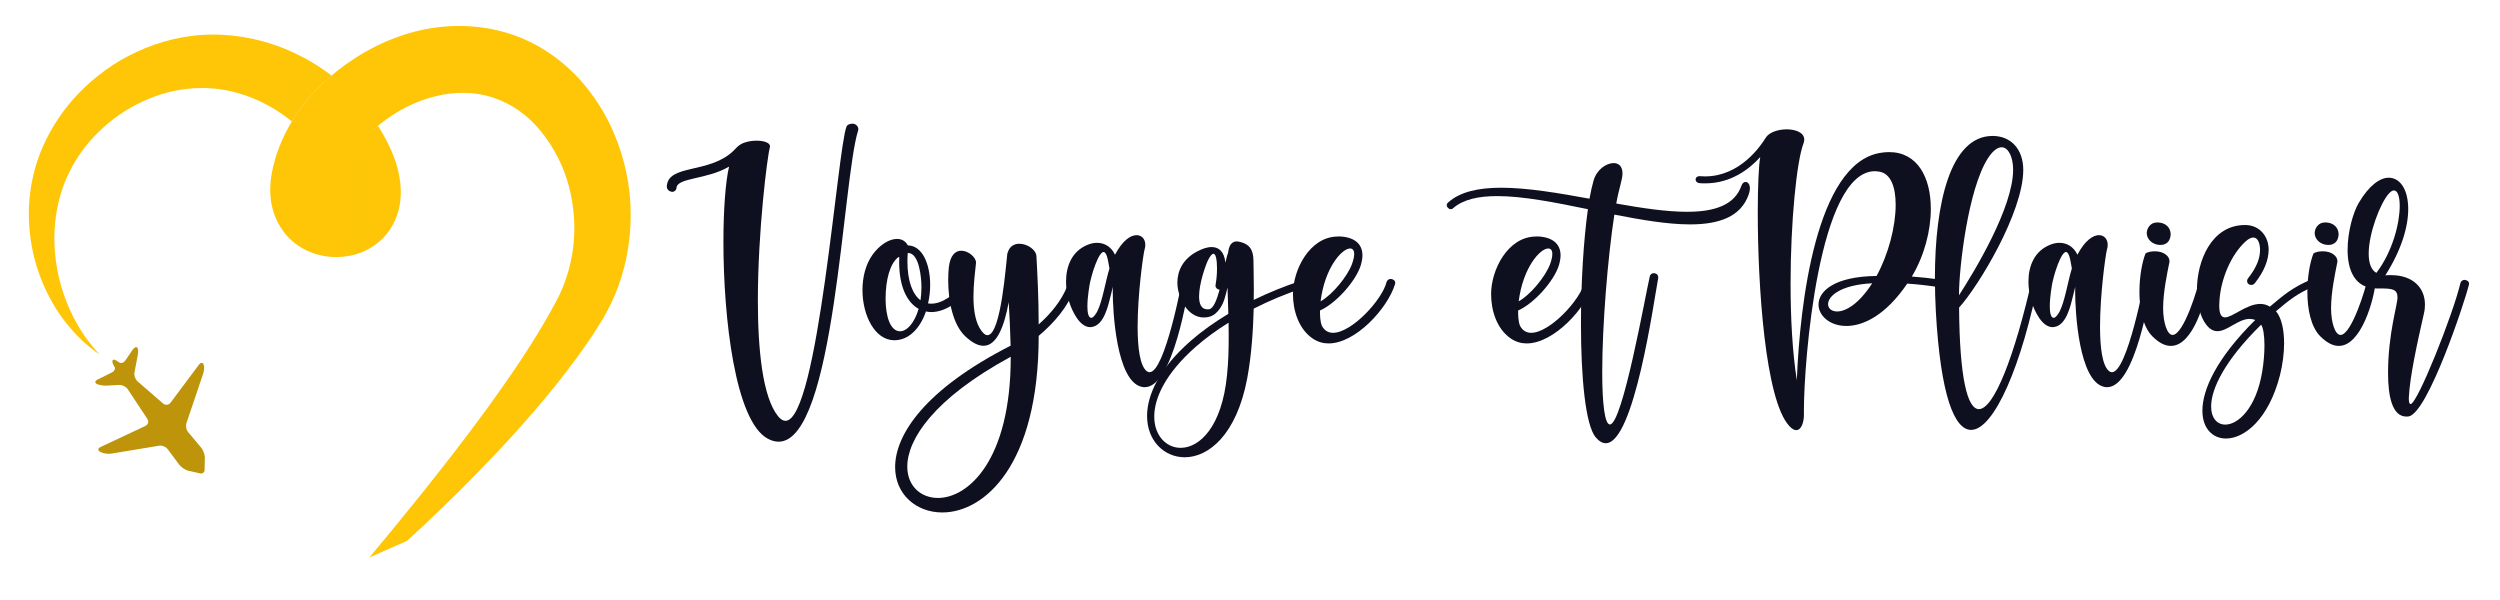 <?xml version="1.0" encoding="utf-8"?>
<!-- Generator: Adobe Illustrator 16.0.0, SVG Export Plug-In . SVG Version: 6.00 Build 0)  -->
<!DOCTYPE svg PUBLIC "-//W3C//DTD SVG 1.1 Basic//EN" "http://www.w3.org/Graphics/SVG/1.1/DTD/svg11-basic.dtd">
<svg version="1.1" baseProfile="basic" id="Calque_1" xmlns:x="http://ns.adobe.com/Extensibility/1.0/" xmlns:i="http://ns.adobe.com/AdobeIllustrator/10.0/" xmlns:graph="http://ns.adobe.com/Graphs/1.0/"
	 xmlns="http://www.w3.org/2000/svg" xmlns:xlink="http://www.w3.org/1999/xlink" x="0px" y="0px" width="250px" height="60px"
	 viewBox="0 0 250 60" xml:space="preserve">
<path fill="#0E101F" d="M76.766,43.863c-3.244-1.77-4.424-12.009-4.424-19.676c0-3.245,0.213-6.04,0.566-7.526
	c-2.253,1.321-5.19,1.085-5.261,2.135c-0.012,0.225-0.201,0.39-0.425,0.39c-0.318-0.035-0.542-0.248-0.542-0.531
	c0.106-2.265,4.188-1.25,6.618-3.527c0.248-0.236,0.46-0.519,0.755-0.684c0.425-0.26,1.038-0.377,1.604-0.377
	c0.72,0,1.345,0.2,1.345,0.566l-0.012,0.094c-0.248,0.826-1.203,8.34-1.203,15.335c0,4.967,0.484,9.673,2.029,11.572
	c0.248,0.307,0.495,0.448,0.731,0.448c3.268,0,5.203-27.32,6.11-29.432c0.059-0.177,0.342-0.283,0.59-0.283
	c0.342,0,0.59,0.283,0.59,0.554l-0.024,0.13c-1.569,4.907-2.312,31.118-7.951,31.118C77.521,44.17,77.155,44.075,76.766,43.863z"/>
<path fill="#0E101F" d="M86.247,29c0-1.286,0.318-2.572,1.015-3.539c0.719-0.991,1.663-1.569,2.441-1.569
	c0.46,0,0.85,0.212,1.085,0.649c1.463,0.024,2.229,1.887,2.229,3.952c0,0.614-0.071,1.25-0.212,1.852
	c0.106,0.012,0.212,0.023,0.319,0.023c1.015,0,2.265-0.743,3.527-2.347c0.082-0.106,0.2-0.154,0.33-0.154
	c0.224,0,0.413,0.189,0.413,0.414c0,0.082-0.036,0.177-0.095,0.248c-1.451,1.852-2.913,2.678-4.175,2.678
	c-0.178,0-0.354-0.024-0.531-0.06c-0.578,1.699-1.722,2.878-3.162,2.878C87.474,34.024,86.247,31.524,86.247,29z M91.862,30.887
	c-1.156-0.648-1.946-2.194-1.946-4.707l0.011-0.483l-0.118,0.035c-0.802,0.637-1.25,2.218-1.25,4.164
	c0,1.698,0.46,3.231,1.451,3.231C90.706,33.128,91.461,32.268,91.862,30.887z M92.145,28.717c0-0.92-0.212-3.421-1.344-3.421h-0.024
	c-0.024,0.307-0.035,0.59-0.035,0.861c0,1.923,0.507,3.268,1.309,3.87C92.11,29.613,92.145,29.177,92.145,28.717z"/>
<path fill="#0E101F" d="M89.513,46.706c0-3.231,2.961-7.762,11.548-12.138c-0.035-1.522-0.106-3.009-0.189-4.354
	c-0.413,2.229-1.121,4.364-2.524,4.364c-0.507,0-1.108-0.283-1.805-0.932c-1.274-1.191-1.722-3.598-1.722-5.626
	c0-0.448,0.023-0.885,0.059-1.274c0.142-1.262,0.684-1.675,1.25-1.675c0.72,0,1.475,0.672,1.475,1.191
	c-0.094,0.908-0.259,2.111-0.259,3.409c0,1.156,0.142,2.3,0.613,3.127c0.295,0.506,0.555,0.72,0.791,0.72
	c1.368,0,1.864-7.35,1.981-8.14c0-0.047,0.024-0.095,0.048-0.142c0.188-0.625,0.66-0.861,1.155-0.861
	c0.802,0,1.687,0.602,1.711,1.262c0.083,1.616,0.224,4.069,0.224,6.806c1.239-1.108,2.253-2.347,2.855-3.81
	c0.095-0.201,0.153-0.318,0.365-0.318c0.201,0,0.401,0.188,0.401,0.401c0,0.047,0,0.094-0.023,0.141
	c-0.719,1.888-2.041,3.41-3.598,4.731c0,12.986-5.461,17.658-9.637,17.658C91.625,51.247,89.513,49.442,89.513,46.706z
	 M101.073,35.735v-0.059c-7.762,4.211-10.345,8.305-10.345,10.981c0,1.936,1.345,3.138,3.067,3.138
	C96.838,49.796,101.073,45.999,101.073,35.735z"/>
<path fill="#0E101F" d="M114.118,38.673c-2.465-0.648-2.843-7.455-2.843-9.543l0.012-0.448c-0.071,0.271-0.142,0.543-0.201,0.814
	c-0.26,1.039-0.673,3.067-1.946,3.209l-0.118,0.012c-0.602,0-1.098-0.53-1.392-1.002c-0.625-0.944-1.026-2.278-1.026-3.552
	c0-1.58,0.613-3.079,2.182-3.692c0.319-0.13,0.625-0.189,0.921-0.189c0.778,0,1.439,0.425,1.792,1.191
	c0.755-1.427,1.557-1.958,2.159-1.958c0.531,0,0.873,0.413,0.873,0.967c0,0.165-0.024,0.331-0.083,0.507
	c-0.141,0.566-0.685,4.435-0.685,7.679c0,2.077,0.225,3.905,0.909,4.448c0.094,0.07,0.189,0.105,0.283,0.105
	c1.557,0,3.268-9.225,3.338-9.555c0.036-0.177,0.189-0.294,0.366-0.294h0.071c0.189,0.035,0.307,0.188,0.307,0.366l-0.011,0.083
	c-0.26,1.545-1.71,10.899-4.554,10.899C114.354,38.72,114.236,38.708,114.118,38.673z M109.718,31.158
	c0.531-1.026,0.837-3.066,1.227-4.305c-0.083-0.389-0.201-1.651-0.59-1.651c-0.141,0-0.33,0.177-0.566,0.661
	c-0.342,0.72-0.602,1.581-0.778,2.348c-0.059,0.271-0.271,1.486-0.271,2.417c0,0.625,0.095,1.132,0.377,1.157h0.012
	C109.352,31.784,109.636,31.312,109.718,31.158z"/>
<path fill="#0E101F" d="M114.707,41.599c0-2.064,1.179-4.72,4.341-7.491c1.144-1.003,2.43-1.911,3.786-2.725l-0.083-2.631
	c-0.094,0.377-0.177,0.755-0.295,1.121c-0.177,0.59-0.648,1.545-1.486,1.793c-0.201,0.059-0.401,0.083-0.59,0.083
	c-1.675,0-2.643-2.065-2.643-3.48c0-1.168,0.543-2.383,2.006-3.138c0.472-0.248,0.967-0.425,1.416-0.425
	c0.696,0,1.262,0.413,1.38,1.557c0.106-0.46,0.189-0.802,0.26-0.943c0.035-0.271,0.083-0.496,0.153-0.661
	c0.083-0.212,0.307-0.519,0.719-0.519c0.036,0,0.083,0,0.13,0.012c1.238,0.213,1.534,0.909,1.545,1.946
	c0,0.566,0.036,1.593,0.036,2.879l-0.012,1.014c1.558-0.755,3.114-1.38,4.542-1.852c0.036-0.012,0.071-0.012,0.106-0.012
	c0.225,0,0.401,0.189,0.401,0.39c0,0.153-0.095,0.294-0.249,0.341c-1.497,0.496-3.16,1.168-4.8,2.006
	c-0.059,2.135-0.212,4.636-0.649,6.971c-1.073,5.675-3.881,7.892-6.251,7.892C116.428,45.727,114.707,44.088,114.707,41.599z
	 M122.704,37.493c0.13-1.238,0.166-2.536,0.166-3.822l-0.012-1.403c-1.18,0.731-2.3,1.545-3.292,2.418
	c-3.043,2.678-4.14,5.144-4.14,6.972c0,1.911,1.203,3.126,2.642,3.126C119.932,44.783,122.197,42.72,122.704,37.493z
	 M120.911,30.923c0.425-0.059,0.767-0.92,1.05-1.958c-0.224,0-0.413-0.189-0.413-0.401c0.059-0.413,0.153-0.908,0.153-1.699
	c0-0.767-0.094-1.486-0.354-1.486c-0.142,0-0.318,0.188-0.554,0.66c-0.236,0.484-0.885,2.313-0.885,3.598
	c0,0.743,0.212,1.297,0.849,1.297L120.911,30.923z"/>
<path fill="#0E101F" d="M131.277,33.859c-1.438-0.979-1.981-2.843-1.981-4.446c0-2.478,1.688-5.686,4.389-5.757
	c0.059-0.012,0.106-0.012,0.152-0.012c1.44,0.012,2.407,0.637,2.407,1.887c0,0.295-0.06,0.625-0.165,0.991
	c-0.495,1.604-2.501,3.834-4.082,4.53c0,0.482,0.012,1.073,0.189,1.521c0.259,0.495,0.648,0.708,1.12,0.708
	c1.863,0,4.92-3.292,5.356-5.096c0.059-0.177,0.235-0.295,0.424-0.295c0.283,0.047,0.437,0.177,0.437,0.401
	c0,0.047-0.012,0.083-0.024,0.13c-0.73,2.406-3.928,5.922-6.64,5.922C132.305,34.344,131.773,34.19,131.277,33.859z M135.194,26.417
	c0.152-0.425,0.225-0.755,0.225-1.015c0-0.389-0.166-0.554-0.413-0.554c-0.803,0-2.524,1.899-2.949,5.285
	C133.248,29.472,134.746,27.632,135.194,26.417z"/>
<path fill="#0E101F" d="M151.091,33.859c-1.438-0.979-1.981-2.843-1.981-4.446c0-2.478,1.687-5.686,4.388-5.757
	c0.06-0.012,0.106-0.012,0.153-0.012c1.439,0.012,2.406,0.637,2.406,1.887c0,0.295-0.059,0.625-0.164,0.991
	c-0.495,1.604-2.502,3.834-4.082,4.53c0,0.482,0.012,1.073,0.189,1.521c0.258,0.495,0.648,0.708,1.12,0.708
	c1.863,0,4.92-3.292,5.355-5.096c0.06-0.177,0.236-0.295,0.424-0.295c0.284,0.047,0.437,0.177,0.437,0.401
	c0,0.047-0.011,0.083-0.023,0.13c-0.731,2.406-3.928,5.922-6.641,5.922C152.118,34.344,151.586,34.19,151.091,33.859z
	 M155.007,26.417c0.153-0.425,0.225-0.755,0.225-1.015c0-0.389-0.165-0.554-0.412-0.554c-0.803,0-2.524,1.899-2.95,5.285
	C153.061,29.472,154.56,27.632,155.007,26.417z"/>
<path fill="#0E101F" d="M159.583,43.745c-1.051-1.215-1.487-6.087-1.487-11.372c0-4.069,0.26-8.375,0.696-11.453
	c-3.267-0.673-6.487-1.31-9.082-1.31c-1.864,0-3.397,0.331-4.4,1.215c-0.07,0.071-0.153,0.095-0.236,0.095
	c-0.2,0-0.4-0.201-0.4-0.413c0-0.083,0.047-0.177,0.13-0.26h0.012c1.202-1.085,3.078-1.474,5.296-1.474
	c2.619,0,5.733,0.53,8.836,1.097c0.129-0.696,0.26-1.297,0.4-1.781c0.318-1.145,1.273-1.77,2.018-1.782
	c0.495,0,0.884,0.319,0.884,1.038c0,0.602-0.354,1.486-0.624,3.008c2.56,0.459,5.014,0.826,7.078,0.826
	c2.724,0,4.765-0.649,5.448-2.631c0.083-0.236,0.249-0.354,0.401-0.354c0.225,0,0.437,0.224,0.437,0.649
	c0,0.165-0.035,0.366-0.118,0.601c-0.79,2.253-2.984,2.996-5.874,2.996c-2.218,0-4.848-0.448-7.562-0.979
	c-0.66,4.282-1.214,11.052-1.214,15.759c0,3.186,0.258,5.226,0.766,5.226c1.262,0,3.539-12.869,3.987-14.792
	c0.035-0.201,0.213-0.342,0.412-0.342c0.283,0.035,0.437,0.177,0.437,0.437l-0.011,0.095c-0.437,2.335-2.395,16.479-5.237,16.479
	C160.256,44.323,159.925,44.146,159.583,43.745z"/>
<path fill="#0E101F" d="M178.938,42.612c-2.431-2.594-3.161-14.108-3.161-21.327c0-2.666,0.094-4.754,0.248-5.58
	c-1.121,1.239-2.961,2.631-5.498,2.631c-0.2,0-0.4,0-0.613-0.024c-0.188-0.024-0.354-0.177-0.354-0.354
	c0-0.212,0.165-0.342,0.377-0.342c0.201,0,0.378,0.024,0.567,0.024c3.515,0,5.579-3.068,6.063-3.858
	c0.331-0.554,1.25-0.849,2.101-0.849c0.907,0,1.757,0.33,1.757,1.025c0,0.118-0.024,0.26-0.083,0.401
	c-0.672,1.758-1.285,7.786-1.285,14.026c0,3.362,0.177,6.783,0.625,9.638c0.295-7.621,1.935-21.646,8.316-22.731
	c0.318-0.059,0.626-0.083,0.908-0.083c2.855,0,4.176,2.548,4.176,5.674c0,2.194-0.648,4.683-1.898,6.771
	c0.86,0.059,1.805,0.165,2.854,0.307c0.188,0.035,0.308,0.2,0.308,0.377c-0.013,0.224-0.178,0.377-0.39,0.377h-0.047
	c-1.192-0.177-2.242-0.295-3.186-0.354c-2.146,3.162-4.388,4.235-6.087,4.235c-1.651,0-2.784-1.025-2.784-2.147
	c0-1.333,1.593-2.807,5.804-2.854c1.191-2.171,1.911-4.955,1.911-7.113c0-1.77-0.483-3.114-1.616-3.315
	c-0.153-0.023-0.318-0.047-0.459-0.047c-5.627,0-7.102,18.992-7.102,23.935v0.508c-0.012,0.695-0.271,1.45-0.767,1.45
	C179.433,43.014,179.197,42.896,178.938,42.612z M187.218,28.328c-3.22,0.165-4.411,1.309-4.411,2.088
	c0,0.413,0.342,0.731,0.909,0.731C184.552,31.146,185.861,30.439,187.218,28.328z"/>
<path fill="#0E101F" d="M193.585,31.171c-0.059-1.122-0.094-2.242-0.094-3.351c0-7.456,1.533-14.226,5.769-14.226
	c1.84,0,3.066,1.333,3.066,3.397c0,4.235-4.482,11.643-6.417,13.766c0.047,7.078,0.837,10.156,1.982,10.156
	c1.474,0,3.55-5.119,5.402-13.376c0.035-0.248,0.164-0.366,0.295-0.366c0.164,0,0.342,0.166,0.342,0.448l-0.012,0.106
	c-1.711,8.813-4.518,15.265-6.807,15.265C195.448,42.99,194.057,39.58,193.585,31.171z M201.312,16.968
	c0-1.239-0.46-2.241-1.155-2.241c-0.401,0.012-0.874,0.331-1.369,1.108c-1.969,3.068-2.89,10.888-2.89,13.696
	C197.467,27.101,201.312,20.754,201.312,16.968z"/>
<path fill="#0E101F" d="M210.358,38.673c-2.466-0.648-2.843-7.455-2.843-9.543l0.011-0.448c-0.07,0.271-0.142,0.543-0.2,0.814
	c-0.26,1.039-0.673,3.067-1.946,3.209l-0.118,0.012c-0.601,0-1.098-0.53-1.392-1.002c-0.625-0.944-1.026-2.278-1.026-3.552
	c0-1.58,0.613-3.079,2.183-3.692c0.318-0.13,0.625-0.189,0.92-0.189c0.779,0,1.438,0.425,1.794,1.191
	c0.755-1.427,1.556-1.958,2.158-1.958c0.53,0,0.872,0.413,0.872,0.967c0,0.165-0.023,0.331-0.082,0.507
	c-0.143,0.566-0.684,4.435-0.684,7.679c0,2.077,0.223,3.905,0.907,4.448c0.095,0.07,0.188,0.105,0.284,0.105
	c1.556,0,3.267-9.225,3.338-9.555c0.035-0.177,0.188-0.294,0.365-0.294h0.071c0.188,0.035,0.306,0.188,0.306,0.366l-0.011,0.083
	c-0.26,1.545-1.711,10.899-4.554,10.899C210.594,38.72,210.477,38.708,210.358,38.673z M205.958,31.158
	c0.531-1.026,0.838-3.066,1.227-4.305c-0.082-0.389-0.2-1.651-0.59-1.651c-0.142,0-0.33,0.177-0.565,0.661
	c-0.343,0.72-0.603,1.581-0.779,2.348c-0.059,0.271-0.271,1.486-0.271,2.417c0,0.625,0.094,1.132,0.378,1.157h0.011
	C205.593,31.784,205.875,31.312,205.958,31.158z"/>
<path fill="#0E101F" d="M215.228,33.624c-0.942-0.956-1.285-2.725-1.285-4.436c0-1.522,0.271-3.008,0.613-3.846
	c0.212-0.141,0.566-0.212,0.944-0.212c0.86,0,1.451,0.472,1.451,0.991c0,0.071-0.013,0.153-0.037,0.224
	c-0.212,1.085-0.601,2.89-0.601,4.495c0,1.391,0.4,2.654,0.943,2.654c1.146,0,2.607-4.966,2.643-5.402
	c0.023-0.201,0.189-0.342,0.377-0.342c0.308,0.035,0.484,0.212,0.484,0.483v0.048c-0.153,1.64-1.416,6.311-3.669,6.311
	C216.525,34.592,215.912,34.309,215.228,33.624z M214.674,23.326c0-0.53,0.39-1.05,0.944-1.073l0.094-0.011
	c0.873,0,1.356,0.542,1.356,1.203c-0.036,0.625-0.366,1.05-1.038,1.05C215.24,24.494,214.674,23.904,214.674,23.326z"/>
<path fill="#0E101F" d="M220.24,41.067c0-2.088,1.393-5.226,5.285-9.071c-0.189-0.07-0.366-0.105-0.555-0.105
	c-1.156,0-2.219,1.227-3.221,1.227c-0.39,0-0.768-0.177-1.132-0.661c-0.591-0.755-0.921-2.064-0.921-3.491
	c0-2.819,1.416-6.465,4.813-6.465c1.427,0,2.358,1.097,2.358,2.489c-0.023,1.002-0.401,2.076-1.381,3.327
	c-0.094,0.118-0.235,0.177-0.364,0.177c-0.236,0-0.413-0.177-0.413-0.401c0-0.095,0.035-0.188,0.105-0.271
	c0.886-1.132,1.18-2.005,1.191-2.819c0-0.625-0.2-1.25-0.672-1.25c-0.201,0-0.448,0.106-0.743,0.365
	c-1.487,1.333-2.501,3.775-2.642,5.91l-0.024,0.519c0,0.896,0.224,1.191,0.578,1.191c0.755,0,2.158-1.345,3.516-1.345
	c0.33,0,0.648,0.071,0.967,0.272c1.521-1.298,2.383-1.958,4.023-2.667c0.046-0.023,0.104-0.035,0.152-0.035
	c0.212,0,0.365,0.165,0.365,0.366c0,0.142-0.094,0.295-0.224,0.354c-1.533,0.661-2.288,1.239-3.704,2.442
	c0.543,0.626,0.813,1.817,0.813,3.196c0,1.004-0.142,2.112-0.412,3.197c-1.133,4.424-3.563,6.335-5.402,6.335
	C221.267,43.852,220.24,42.849,220.24,41.067z M226.221,37.162c0.153-0.919,0.224-1.828,0.224-2.606c0-1.002-0.118-1.781-0.33-2.087
	c-3.739,3.668-5.001,6.487-5.001,8.174c0,1.18,0.613,1.817,1.416,1.817C223.814,42.46,225.619,40.819,226.221,37.162z"/>
<path fill="#0E101F" d="M232.022,33.624c-0.943-0.956-1.285-2.725-1.285-4.436c0-1.522,0.271-3.008,0.613-3.846
	c0.212-0.141,0.566-0.212,0.944-0.212c0.859,0,1.45,0.472,1.45,0.991c0,0.071-0.013,0.153-0.036,0.224
	c-0.212,1.085-0.601,2.89-0.601,4.495c0,1.391,0.4,2.654,0.943,2.654c1.145,0,2.606-4.966,2.642-5.402
	c0.024-0.201,0.189-0.342,0.378-0.342c0.308,0.035,0.484,0.212,0.484,0.483v0.048c-0.153,1.64-1.416,6.311-3.67,6.311
	C233.32,34.592,232.707,34.309,232.022,33.624z M231.468,23.326c0-0.53,0.391-1.05,0.944-1.073l0.095-0.011
	c0.872,0,1.356,0.542,1.356,1.203c-0.036,0.625-0.366,1.05-1.038,1.05C232.035,24.494,231.468,23.904,231.468,23.326z"/>
<path fill="#0E101F" d="M238.805,37.305c0-3.94,0.944-6.783,0.944-7.562c0-0.826-0.543-0.896-1.664-0.896h-0.401
	c-2.218,0-2.925-1.84-2.925-3.857c0-1.816,0.565-3.787,1.12-4.707c1.026-1.746,2.123-2.513,2.996-2.513
	c1.133,0.012,1.947,1.168,1.947,3.138c0,1.734-0.649,4.046-2.289,6.629c0.201-0.023,0.389-0.023,0.565-0.023
	c2.195,0,3.397,1.262,3.397,2.937c0,0.271-0.023,0.566-0.094,0.861c-0.685,3.032-1.427,6.37-1.521,8.506
	c0,0.378,0.06,0.59,0.177,0.59c0.684,0,4.258-8.989,4.99-12.115c0.047-0.177,0.224-0.307,0.424-0.307
	c0.271,0.036,0.437,0.166,0.437,0.389l-0.012,0.083c-0.377,1.616-4.105,12.881-6.039,13.188l-0.213,0.012
	C239.217,41.657,238.805,39.628,238.805,37.305z M239.972,20.589c0-0.956-0.212-1.545-0.578-1.545c-0.152,0-0.329,0.106-0.53,0.342
	c-0.838,0.943-1.994,3.928-1.994,5.98c0,0.896,0.225,1.616,0.768,1.922C239.276,25.131,239.972,22.312,239.972,20.589z"/>
<path fill="#FEC607" d="M31.928,8.668c0.396-0.389,0.809-0.755,1.228-1.108c-1.822-1.389-3.833-2.452-5.93-3.147
	c-1.317-0.433-2.669-0.715-4.022-0.86c-0.677-0.062-1.353-0.105-2.026-0.095c-0.167-0.002-0.335,0.005-0.504,0.012l-0.25,0.01
	l-0.125,0.005l-0.115,0.005l-0.054,0.004c-0.288,0.026-0.538,0.041-0.922,0.092c-0.363,0.04-0.683,0.096-1.003,0.152
	c-0.322,0.06-0.64,0.126-0.955,0.201c-0.629,0.15-1.242,0.331-1.839,0.539c-1.193,0.416-2.314,0.945-3.358,1.548
	C9.974,7.257,8.217,8.802,6.82,10.512c-1.386,1.72-2.411,3.599-3.058,5.49c-0.078,0.25-0.155,0.497-0.232,0.743
	c-0.057,0.217-0.111,0.433-0.167,0.648c-0.055,0.246-0.116,0.497-0.162,0.733c-0.041,0.234-0.088,0.465-0.122,0.697
	c-0.139,0.925-0.207,1.827-0.197,2.695c0.034,3.486,1.045,6.358,2.193,8.454c1.149,2.117,2.478,3.466,3.392,4.313
	c0.468,0.416,0.85,0.707,1.109,0.895c0.262,0.188,0.396,0.284,0.396,0.284s-0.11-0.123-0.325-0.361
	c-0.212-0.238-0.511-0.605-0.883-1.09c-0.727-0.98-1.684-2.51-2.401-4.614c-0.709-2.087-1.18-4.782-0.778-7.722
	c0.104-0.73,0.25-1.473,0.469-2.213c0.052-0.185,0.116-0.368,0.174-0.554c0.063-0.173,0.126-0.347,0.19-0.523
	c0.082-0.201,0.163-0.403,0.245-0.607c-0.017,0.051,0.005-0.005,0.005-0.002l0.016-0.034l0.032-0.068l0.063-0.135l0.127-0.271
	c0.7-1.441,1.683-2.831,2.931-4.05c1.237-1.228,2.736-2.29,4.413-3.062c0.836-0.387,1.714-0.711,2.62-0.939
	c0.454-0.114,0.914-0.207,1.377-0.275c0.232-0.033,0.465-0.061,0.699-0.083c0.235-0.019,0.474-0.04,0.673-0.041
	c0.179-0.012,0.496-0.015,0.774-0.019l0.311,0.012c0.118,0.004,0.235,0.007,0.353,0.018C21.529,8.855,22.003,8.923,22.476,9
	c0.946,0.173,1.888,0.441,2.802,0.818c1.391,0.561,2.725,1.347,3.907,2.327c0.355-0.587,0.743-1.15,1.154-1.684
	C30.838,9.828,31.364,9.226,31.928,8.668z"/>
<path opacity="0.29" fill="#FEC607" d="M30.281,5.719c-1.537,1.312-2.845,2.87-3.867,4.616c0.979,0.494,1.914,1.101,2.772,1.811
	c0.355-0.587,0.743-1.15,1.154-1.684c0.498-0.634,1.024-1.236,1.588-1.794c0.396-0.389,0.809-0.755,1.228-1.108
	C32.242,6.862,31.279,6.247,30.281,5.719z"/>
<path fill="#BD940A" d="M19.958,47.327l-1.194-0.27c-0.288-0.092-0.67-0.361-0.852-0.604l-1.139-1.53
	c-0.181-0.244-0.569-0.398-0.869-0.352l-4.796,0.794c-0.301,0.049-0.762-0.021-1.036-0.155l-0.038-0.021
	c-0.271-0.137-0.268-0.351,0.006-0.479l4.504-2.12c0.273-0.13,0.36-0.439,0.196-0.693l-1.966-2.976
	c-0.167-0.255-0.548-0.446-0.851-0.431l-1.285,0.073c-0.302,0.019-0.731-0.061-0.958-0.169c-0.225-0.11-0.188-0.308,0.083-0.443
	l1.421-0.704c0.268-0.137,0.39-0.395,0.265-0.575s-0.219-0.419-0.212-0.534c0.007-0.115,0.089-0.194,0.183-0.175
	c0.092,0.015,0.315,0.139,0.494,0.276c0.182,0.135,0.464,0.04,0.635-0.212l0.682-1.008c0.167-0.252,0.386-0.375,0.484-0.274
	c0.097,0.102,0.129,0.421,0.072,0.722l-0.34,1.773c-0.059,0.296,0.081,0.7,0.31,0.896l2.551,2.211
	c0.229,0.199,0.562,0.163,0.745-0.079l2.833-3.787c0.179-0.244,0.394-0.26,0.478-0.04c0.081,0.221,0.061,0.63-0.044,0.914
	l-1.667,4.932c-0.105,0.285-0.032,0.699,0.167,0.928l1.288,1.537c0.198,0.233,0.368,0.662,0.377,0.967l-0.022,1.223
	C20.474,47.244,20.248,47.416,19.958,47.327z"/>
<path fill="#FEC607" d="M33.817,19.177c0-0.001,0-0.007,0-0.011c-0.001,0.01-0.001,0.018-0.002,0.026
	C33.821,19.2,33.824,19.2,33.817,19.177z"/>
<path fill="#FEC607" d="M40.075,18.915c-0.042-1.035-0.247-1.928-0.519-2.759c-0.068-0.21-0.144-0.412-0.22-0.613l-0.124-0.299
	l-0.089-0.207l-0.05-0.108l-0.202-0.43l-0.275-0.546c-0.259-0.486-0.519-0.935-0.795-1.37c-1.607,1.329-2.881,2.909-3.534,4.608
	c-0.038,0.106-0.09,0.227-0.12,0.321l-0.076,0.225l-0.043,0.143c-0.062,0.206-0.124,0.428-0.155,0.605
	c-0.074,0.356-0.065,0.603-0.057,0.681c0.026-0.267,0.057-0.535,0.099-0.8c-0.042,0.265-0.072,0.533-0.099,0.8
	c0,0.003,0,0.01,0,0.011c0.007,0.022,0.004,0.022-0.002,0.016c-0.206,2.175-0.059,4.512,0.94,6.421
	c0.505-0.083,1.011-0.223,1.514-0.431c0.606-0.256,1.208-0.617,1.745-1.098c-0.037,0.037,0.167-0.153,0.157-0.146l0.043-0.042
	l0.118-0.122c0.079-0.083,0.158-0.166,0.231-0.251c0.078-0.088,0.119-0.145,0.179-0.219c0.221-0.28,0.414-0.58,0.575-0.888
	C39.973,21.174,40.113,19.936,40.075,18.915z"/>
<path opacity="0.29" fill="#FEC607" d="M36.853,24.898c0.226-0.468,0.439-0.941,0.61-1.431c0.215-0.609,0.377-1.239,0.454-1.882
	c0.078-0.656,0.091-1.324,0.098-1.984c0.015-1.292-0.02-2.582-0.05-3.872c-0.015-0.653,0-1.362-0.229-1.982
	c-0.103-0.275-0.229-0.545-0.326-0.823c-1.42,1.256-2.542,2.711-3.142,4.268c-0.038,0.106-0.09,0.227-0.12,0.321l-0.076,0.225
	l-0.043,0.143c-0.062,0.206-0.124,0.428-0.155,0.605c-0.074,0.356-0.065,0.603-0.057,0.681c0,0.003,0,0.01,0,0.011
	c0.007,0.022,0.004,0.022-0.002,0.016c-0.206,2.175-0.059,4.512,0.94,6.421c0.505-0.083,1.011-0.223,1.514-0.431
	C36.466,25.101,36.662,25.002,36.853,24.898z"/>
<path fill="#FEC607" d="M40.706,54.081c1.032-0.94,2.139-1.968,3.297-3.091c1.166-1.119,2.392-2.324,3.657-3.626
	c1.272-1.297,2.588-2.684,3.925-4.171c1.34-1.486,2.711-3.063,4.066-4.768c1.354-1.706,2.728-3.509,4.003-5.521
	c0.157-0.255,0.316-0.508,0.477-0.766l0.059-0.094l0.077-0.137l0.109-0.183c0.075-0.132,0.14-0.231,0.223-0.389
	c0.339-0.631,0.625-1.208,0.883-1.826c0.528-1.223,0.911-2.524,1.183-3.858c0.527-2.673,0.566-5.519-0.017-8.326
	c-0.58-2.798-1.735-5.584-3.552-8.006c-1.79-2.433-4.379-4.575-7.456-5.711c-3.067-1.151-6.469-1.282-9.577-0.586
	c-3.12,0.7-5.964,2.188-8.376,4.091c-0.18,0.143-0.355,0.295-0.531,0.445c-0.419,0.354-0.833,0.719-1.228,1.108
	c-0.564,0.558-1.09,1.16-1.588,1.794c-0.411,0.533-0.799,1.096-1.154,1.684c-0.497,0.82-0.931,1.69-1.277,2.608
	c-0.073,0.202-0.147,0.384-0.217,0.602l-0.079,0.241l-0.1,0.326c-0.123,0.423-0.23,0.832-0.317,1.298
	c-0.168,0.913-0.262,1.982-0.042,3.201c0.115,0.609,0.327,1.24,0.634,1.836c0.158,0.298,0.331,0.585,0.529,0.853l0.074,0.101
	c-0.04-0.046,0.139,0.182,0.132,0.17l0.079,0.093c0.078,0.095,0.325,0.366,0.432,0.458c1.075,1.016,2.342,1.518,3.555,1.701
	c0.72,0.103,1.443,0.101,2.167-0.019c-2.716-6.448,1.44-11.702,3.047-13.031c0.049-0.042,0.096-0.084,0.146-0.125
	c3.374-2.75,7.835-3.941,11.459-2.659c1.813,0.611,3.432,1.77,4.712,3.368c1.29,1.597,2.251,3.482,2.778,5.487
	c0.519,2.002,0.673,4.094,0.42,6.104c-0.132,1.001-0.347,1.983-0.655,2.924c-0.145,0.47-0.339,0.944-0.501,1.341
	c-0.042,0.102-0.118,0.251-0.175,0.374l-0.092,0.191l-0.024,0.05c0.004-0.002-0.036,0.076,0.001,0.005l-0.047,0.089
	c-0.125,0.238-0.248,0.474-0.371,0.709c-2.041,3.784-4.467,7.26-6.745,10.414c-1.154,1.573-2.283,3.069-3.373,4.486
	c-1.095,1.412-2.146,2.745-3.143,3.995c-1.998,2.492-3.777,4.646-5.254,6.411"/>
</svg>
